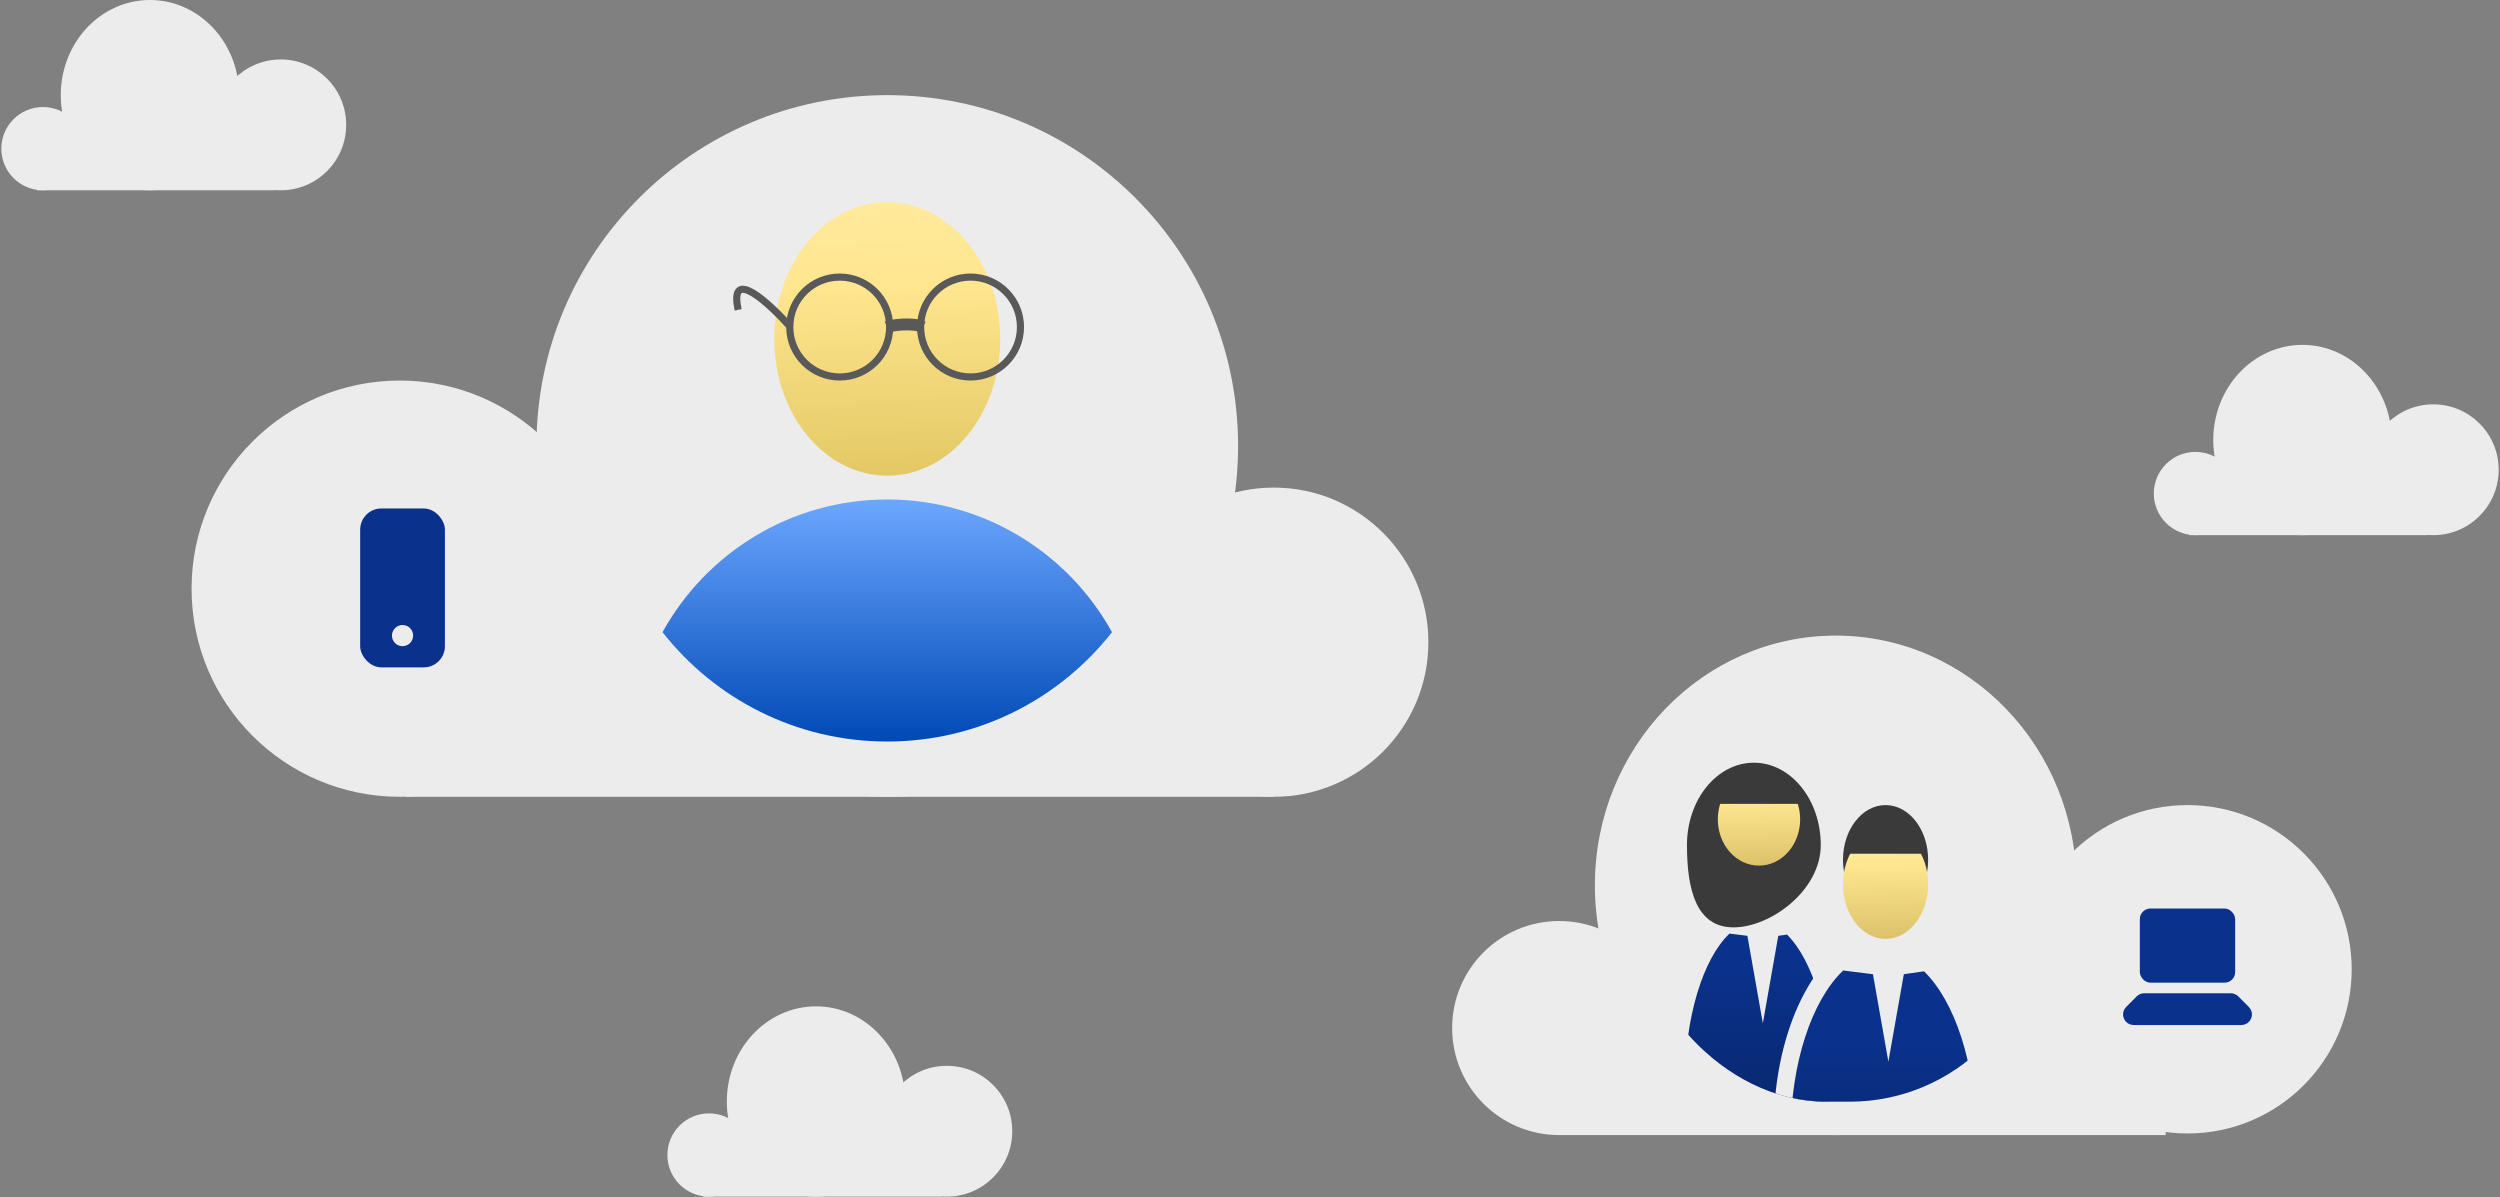 <svg width="236" height="113" viewBox="0 0 236 113" fill="none" xmlns="http://www.w3.org/2000/svg">
<rect x="0" y="0" width="236" height="113" fill="#808080" stroke="none"/>
<path d="M38.293 75.217H120.246V51.642H38.293V75.217Z" fill="#ECECEC"/>
<circle cx="37.73" cy="55.571" r="19.646" fill="#ECECEC"/>
<circle cx="120.245" cy="60.623" r="14.594" fill="#ECECEC"/>
<circle cx="83.758" cy="42.099" r="33.118" fill="#ECECEC"/>
<path d="M204.443 107.151H147.189V90.311H204.443V107.151Z" fill="#ECECEC"/>
<circle r="15.5" transform="matrix(-1 0 0 1 206.5 91.5)" fill="#ECECEC"/>
<circle r="10.104" transform="matrix(-1 0 0 1 147.187 97.047)" fill="#ECECEC"/>
<ellipse rx="22.733" ry="23.576" transform="matrix(-1 0 0 1 173.29 83.576)" fill="#ECECEC"/>
<path d="M229.139 50.519H206.686V43.783H229.139V50.519Z" fill="#ECECEC"/>
<circle r="6.175" transform="matrix(-1 0 0 1 229.7 44.344)" fill="#ECECEC"/>
<circle r="3.929" transform="matrix(-1 0 0 1 207.248 46.589)" fill="#ECECEC"/>
<ellipse rx="8.42" ry="8.981" transform="matrix(-1 0 0 1 217.352 41.538)" fill="#ECECEC"/>
<path d="M88.82 112.962H66.368V106.227H88.82V112.962Z" fill="#ECECEC"/>
<circle r="6.175" transform="matrix(-1 0 0 1 89.382 106.788)" fill="#ECECEC"/>
<circle r="3.929" transform="matrix(-1 0 0 1 66.93 109.033)" fill="#ECECEC"/>
<ellipse rx="8.42" ry="8.981" transform="matrix(-1 0 0 1 77.033 103.981)" fill="#ECECEC"/>
<path d="M25.943 17.962H3.491V11.227H25.943V17.962Z" fill="#ECECEC"/>
<circle r="6.175" transform="matrix(-1 0 0 1 26.505 11.788)" fill="#ECECEC"/>
<circle r="3.929" transform="matrix(-1 0 0 1 4.053 14.033)" fill="#ECECEC"/>
<ellipse rx="8.42" ry="8.981" transform="matrix(-1 0 0 1 14.156 8.981)" fill="#ECECEC"/>
<path fill-rule="evenodd" clip-rule="evenodd" d="M62.541 59.679C66.666 52.21 74.621 47.151 83.757 47.151C92.892 47.151 100.847 52.209 104.972 59.678C100.036 65.963 92.367 70 83.756 70C75.145 70 67.477 65.963 62.541 59.679Z" fill="url(#paint0_linear_1161_4400)"/>
<ellipse cx="83.759" cy="31.995" rx="10.665" ry="12.91" fill="url(#paint1_linear_1161_4400)"/>
<circle cx="79.269" cy="30.872" r="4.715" stroke="#595959" stroke-width="0.674"/>
<circle cx="91.618" cy="30.872" r="4.715" stroke="#595959" stroke-width="0.674"/>
<path d="M83.76 30.873C84.134 30.686 86.23 30.424 87.128 30.873" stroke="#595959" stroke-width="1.123"/>
<path d="M74.645 30.903C72.611 28.609 68.773 25.067 69.686 29.248" stroke="#595959" stroke-width="0.674"/>
<g clip-path="url(#clip0_1161_4400)">
<path d="M171.88 79.772C171.88 84.064 167.133 87.544 163.645 87.544C160.158 87.544 159.25 84.064 159.25 79.772C159.25 75.48 162.077 72 165.565 72C169.052 72 171.88 75.48 171.88 79.772Z" fill="#3A3A3A"/>
<ellipse cx="166.048" cy="77.344" rx="3.886" ry="4.372" fill="url(#paint2_linear_1161_4400)"/>
<path d="M170.91 75.886H161.195L160.709 75.4L162.652 73.457L165.081 72.485H167.024L169.453 73.943L170.91 75.886Z" fill="#3A3A3A"/>
<path fill-rule="evenodd" clip-rule="evenodd" d="M163.265 88.13L164.954 88.341L166.412 96.599L167.869 88.341L168.692 88.223C171.122 90.619 172.819 96.077 172.819 102.427C172.819 103.553 172.766 104.651 172.664 105.709C170.684 106.413 168.551 106.796 166.329 106.796C163.794 106.796 161.376 106.298 159.167 105.393C159.084 104.433 159.041 103.442 159.041 102.427C159.041 95.993 160.783 90.474 163.265 88.13Z" fill="url(#paint3_linear_1161_4400)"/>
<ellipse cx="177.997" cy="85.068" rx="5.167" ry="8.037" fill="#ECECEC"/>
<path fill-rule="evenodd" clip-rule="evenodd" d="M167.561 103.695C168.354 94.8 172.682 88 177.902 88C183.213 88 187.6 95.039 188.281 104.162C185.38 106.467 181.92 107.806 178.204 107.806C174.243 107.806 170.572 106.285 167.561 103.695Z" fill="#ECECEC"/>
<ellipse cx="177.997" cy="81.167" rx="4.019" ry="5.167" fill="#3A3A3A"/>
<ellipse cx="177.997" cy="83.464" rx="4.019" ry="5.167" fill="url(#paint4_linear_1161_4400)"/>
<path d="M181.44 80.593H174.359L174.551 80.019L175.508 78.133L177.421 77.148H178.952L180.866 78.625L181.44 80.593Z" fill="#3A3A3A"/>
<path fill-rule="evenodd" clip-rule="evenodd" d="M173.999 91.614L176.806 91.965L178.263 100.223L179.721 91.965L181.628 91.692C184.524 94.51 186.517 100.402 186.517 107.215C186.517 108.36 186.46 109.48 186.353 110.563C183.878 111.884 181.106 112.624 178.178 112.624C174.908 112.624 171.832 111.701 169.148 110.076C169.07 109.146 169.029 108.19 169.029 107.215C169.029 100.339 171.059 94.4 173.999 91.614Z" fill="url(#paint5_linear_1161_4400)"/>
</g>
<path d="M202.061 94.41C202.154 94.316 202.282 94.264 202.414 94.264H210.586C210.718 94.264 210.846 94.316 210.939 94.41L211.939 95.41C212.254 95.725 212.031 96.264 211.586 96.264H201.414C200.969 96.264 200.746 95.725 201.061 95.41L202.061 94.41Z" fill="#0A328C" stroke="#0A328C"/>
<rect x="202" y="85.764" width="9" height="7" rx="1" fill="#0A328C"/>
<rect x="34" y="48" width="8" height="15" rx="2" fill="#0A328C"/>
<circle cx="38" cy="60" r="1" fill="#ECECEC"/>
<defs>
<linearGradient id="paint0_linear_1161_4400" x1="83.756" y1="47.151" x2="83.756" y2="70" gradientUnits="userSpaceOnUse">
<stop stop-color="#6CA7FF"/>
<stop offset="1" stop-color="#0049B6"/>
</linearGradient>
<linearGradient id="paint1_linear_1161_4400" x1="83.759" y1="16.84" x2="84.379" y2="44.903" gradientUnits="userSpaceOnUse">
<stop offset="0.095" stop-color="#FFE99B"/>
<stop offset="0.361" stop-color="#FFE68F"/>
<stop offset="1" stop-color="#E3C864"/>
</linearGradient>
<linearGradient id="paint2_linear_1161_4400" x1="166.048" y1="72.211" x2="166.243" y2="81.715" gradientUnits="userSpaceOnUse">
<stop offset="0.095" stop-color="#FFEBA5"/>
<stop offset="0.361" stop-color="#FFE791"/>
<stop offset="1" stop-color="#DBC26A"/>
</linearGradient>
<linearGradient id="paint3_linear_1161_4400" x1="166.331" y1="91.235" x2="166.331" y2="106.796" gradientUnits="userSpaceOnUse">
<stop stop-color="#0A328C"/>
<stop offset="1" stop-color="#082669"/>
</linearGradient>
<linearGradient id="paint4_linear_1161_4400" x1="177.997" y1="77.398" x2="178.261" y2="88.629" gradientUnits="userSpaceOnUse">
<stop offset="0.095" stop-color="#FFEBA5"/>
<stop offset="0.361" stop-color="#FFE791"/>
<stop offset="1" stop-color="#DBC26A"/>
</linearGradient>
<linearGradient id="paint5_linear_1161_4400" x1="178.178" y1="98.493" x2="178.178" y2="112.624" gradientUnits="userSpaceOnUse">
<stop stop-color="#0A328C"/>
<stop offset="1" stop-color="#082669"/>
</linearGradient>
<clipPath id="clip0_1161_4400">
<rect x="154.408" y="68" width="38.182" height="36" rx="18" fill="white"/>
</clipPath>
</defs>
</svg>
